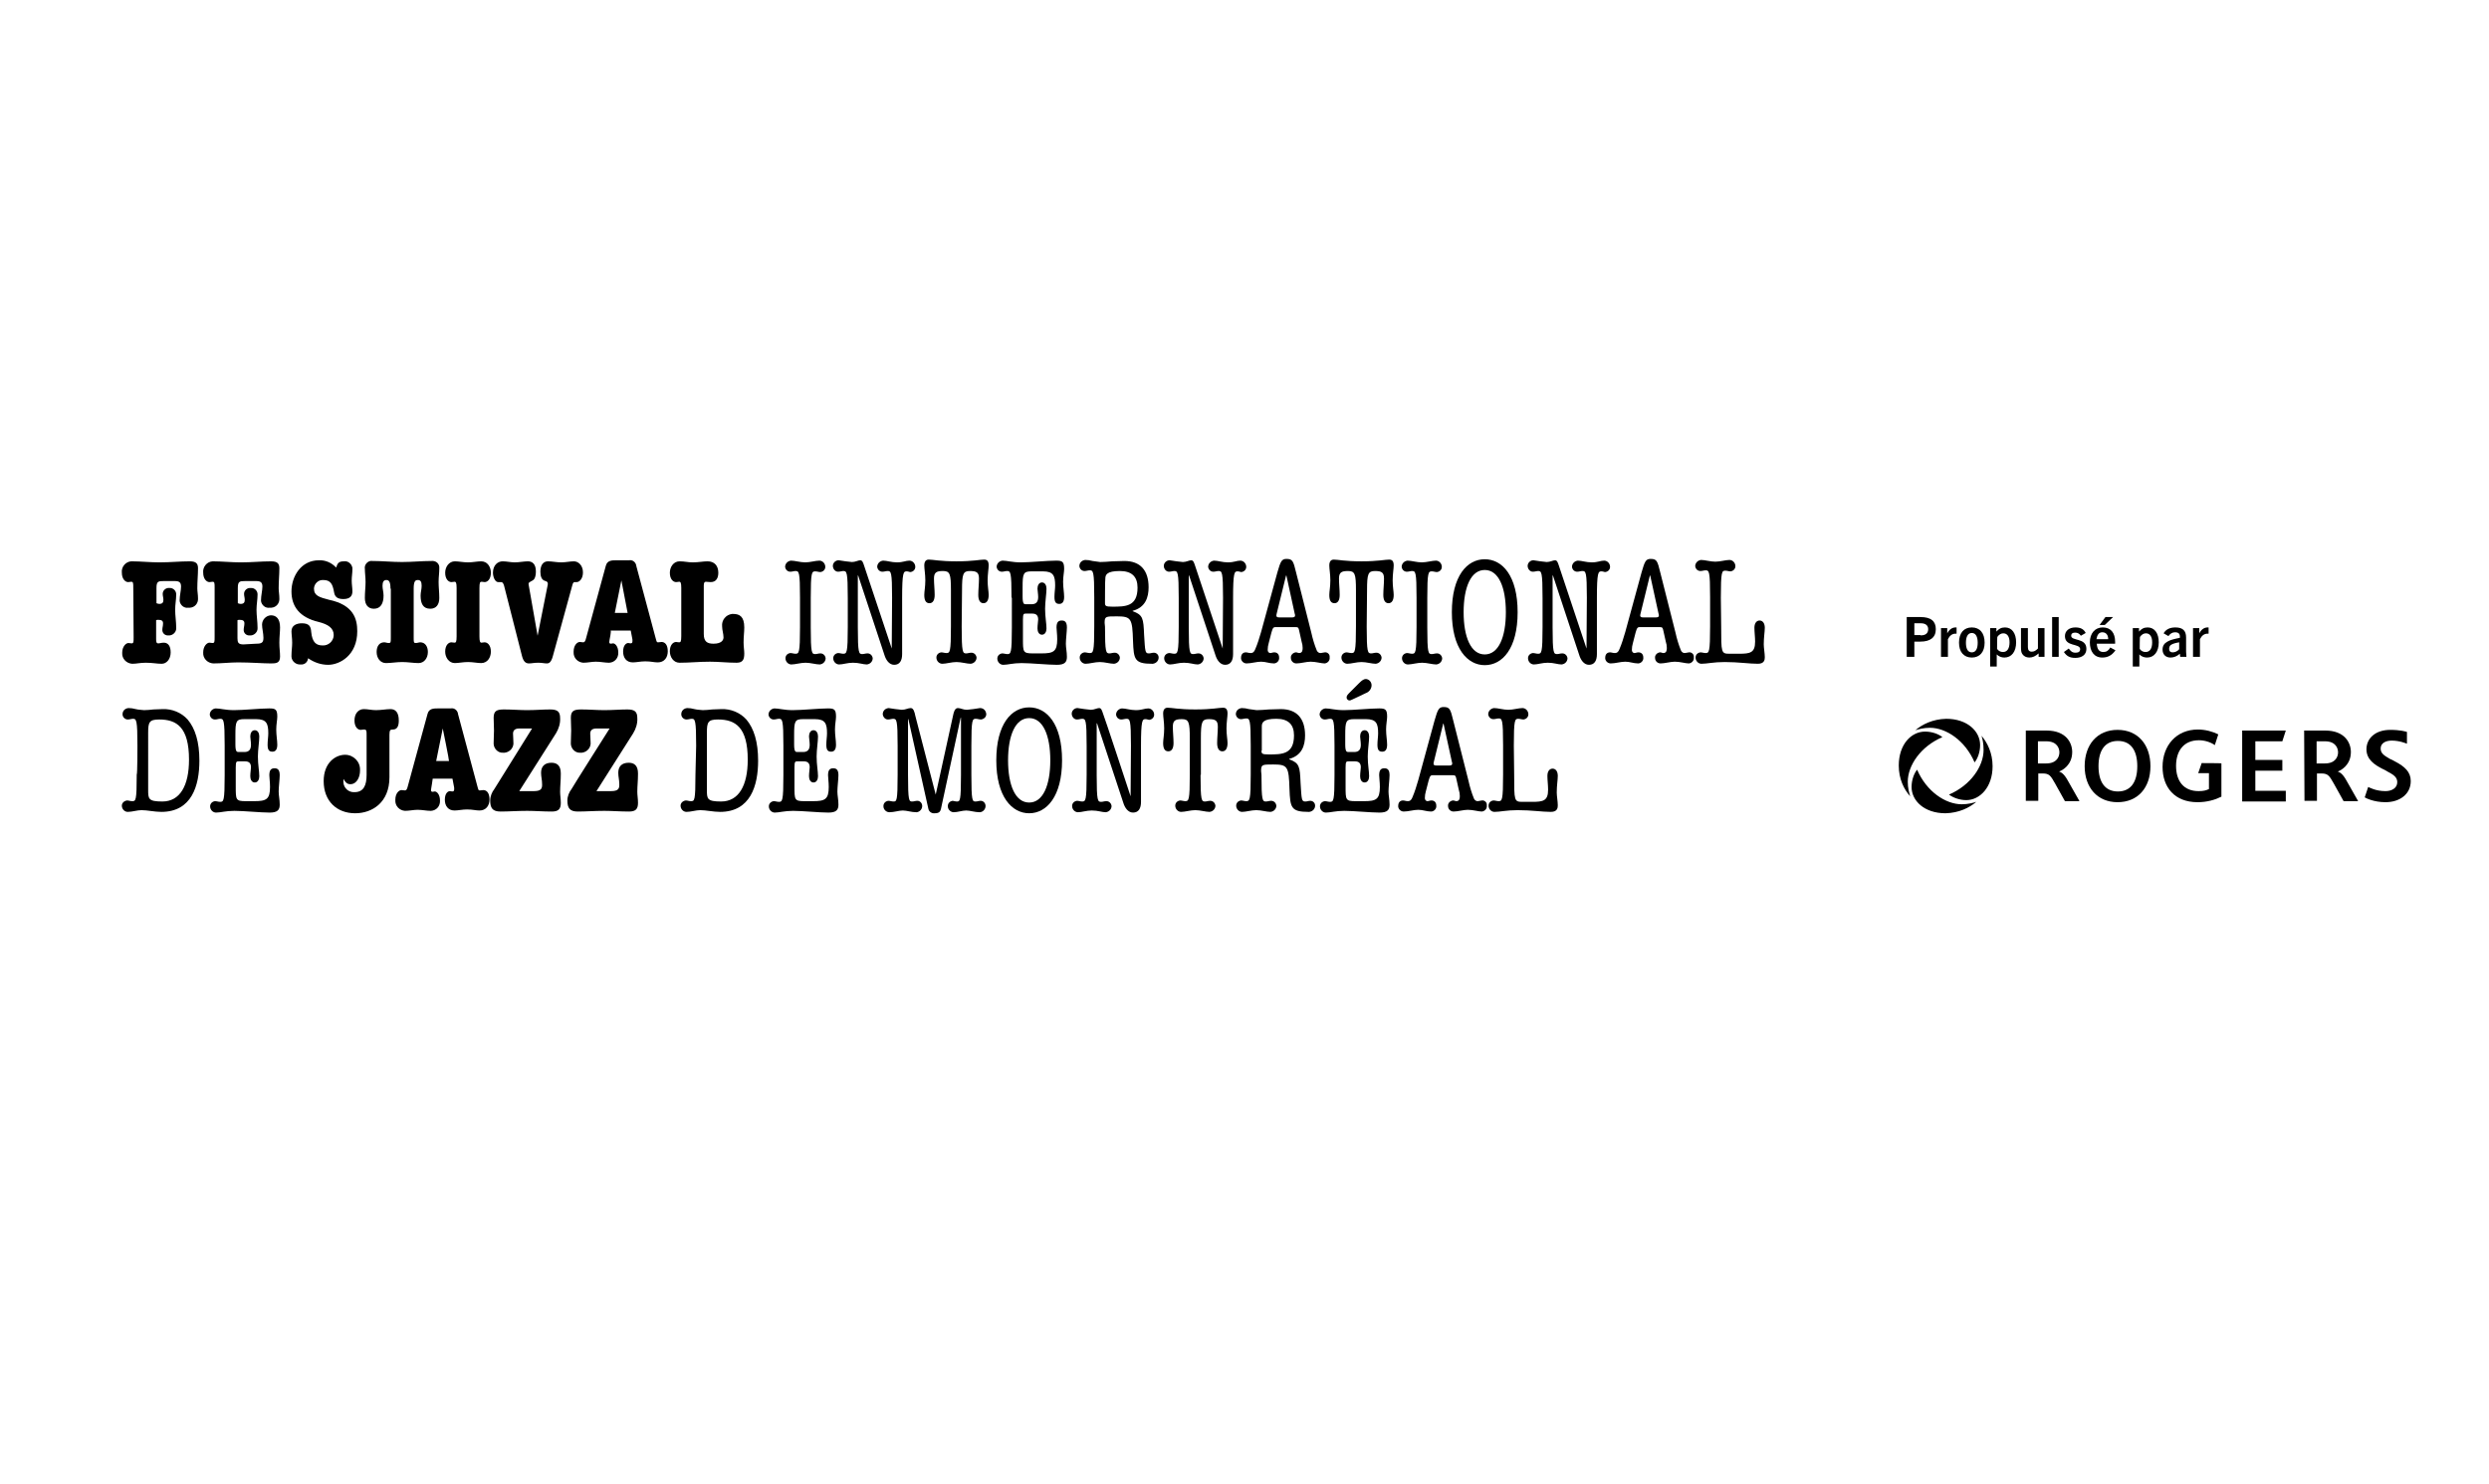 <?xml version="1.0" encoding="utf-8"?>
<!-- Generator: Adobe Illustrator 27.5.0, SVG Export Plug-In . SVG Version: 6.00 Build 0)  -->
<svg version="1.1" id="b" xmlns="http://www.w3.org/2000/svg" xmlns:xlink="http://www.w3.org/1999/xlink" x="0px" y="0px"
	 viewBox="0 0 719 428.9" style="enable-background:new 0 0 719 428.9;" xml:space="preserve">
<g id="c">
	<g>
		<path d="M550.8,189.8v-11.5h4c3,0,4.4,1.2,4.4,3.5c0,2.4-1.6,3.6-4.5,3.6H553v4.4C553,189.8,550.8,189.8,550.8,189.8z
			 M554.8,183.6c1,0,2.2-0.3,2.2-1.8c0-1.1-0.8-1.7-2.1-1.7H553v3.4H554.8z"/>
		<path d="M560.7,189.8v-8.3h1.8v1.5c0.6-1.1,1.4-1.7,2.4-1.7c0.1,0,0.1,0,0.3,0v1.8c-0.1,0-0.2,0-0.3,0c-1,0-1.7,0.6-2.2,1.6v5.1
			L560.7,189.8L560.7,189.8z"/>
		<path d="M565.9,185.7c0-2.8,1.4-4.4,3.7-4.4c2.3,0,3.7,1.6,3.7,4.4c0,2.7-1.4,4.3-3.7,4.3C567.3,190,565.9,188.4,565.9,185.7z
			 M571.3,185.7c0-1.6-0.5-2.8-1.7-2.8c-1.2,0-1.7,1.2-1.7,2.8c0,1.7,0.5,2.8,1.7,2.8C570.8,188.5,571.3,187.4,571.3,185.7z"/>
		<path d="M574.9,192.6v-11.1h1.8v1c0.7-0.8,1.4-1.2,2.5-1.2c2,0,3.2,1.7,3.2,4.3c0,2.7-1.3,4.4-3.4,4.4c-0.8,0-1.6-0.3-2.2-0.9v3.5
			H574.9z M576.9,187.5c0.4,0.6,1,0.9,1.7,0.9c1.3,0,1.9-1.1,1.9-2.8c0-1.7-0.7-2.6-1.8-2.6c-0.6,0-1.2,0.3-1.7,1
			C576.9,183.9,576.9,187.5,576.9,187.5z"/>
		<path d="M588.9,189.8v-1c-0.9,0.8-1.7,1.2-2.7,1.2c-0.9,0-1.6-0.4-2-1c-0.3-0.4-0.4-1-0.4-2v-5.5h2v5.5c0,0.9,0.4,1.3,1.1,1.3
			c0.6,0,1.1-0.2,1.8-0.9v-5.9h1.9v8.3L588.9,189.8L588.9,189.8z"/>
		<path d="M592.8,189.8v-11.5h1.9v11.5H592.8z"/>
		<path d="M601.1,183.7c-0.5-0.7-1-0.9-1.7-0.9c-0.7,0-1.1,0.3-1.1,0.9c0,1.6,4.4,0.5,4.4,3.8c0,1.7-1.3,2.6-3.2,2.6
			c-1.6,0-2.5-0.5-3.3-1.7l1.4-1c0.6,0.8,1,1.2,2,1.2c0.9,0,1.3-0.4,1.3-1c0-1.8-4.4-0.6-4.4-3.8c0-1.5,1.2-2.5,3-2.5
			c1.4,0,2.4,0.4,3,1.6L601.1,183.7z"/>
		<path d="M607.3,190c-2.4,0-3.6-1.8-3.6-4.4c0-2.6,1.5-4.3,3.7-4.3c2.4,0,3.6,1.6,3.6,4.2c0,0.1,0,0.3,0,0.5h-5.3
			c0.1,1.5,0.6,2.4,1.9,2.4c0.9,0,1.5-0.4,2-1.3l1.5,0.8C610,189.5,608.7,190,607.3,190z M605.6,184.7h3.4c0-1.2-0.6-2-1.7-2
			S605.8,183.6,605.6,184.7z M606.5,180.6l1.7-2.3h2.2l-2.4,2.3H606.5z"/>
		<path d="M616.1,192.6v-11.1h1.8v1c0.7-0.8,1.4-1.2,2.5-1.2c2,0,3.2,1.7,3.2,4.3c0,2.7-1.3,4.4-3.4,4.4c-0.8,0-1.6-0.3-2.2-0.9v3.5
			H616.1z M618.1,187.5c0.4,0.6,1,0.9,1.7,0.9c1.3,0,1.9-1.1,1.9-2.8c0-1.7-0.7-2.6-1.8-2.6c-0.6,0-1.2,0.3-1.7,1
			C618.1,183.9,618.1,187.5,618.1,187.5z"/>
		<path d="M629.8,189.8l-0.1-0.9c-0.8,0.7-1.7,1.1-2.7,1.1c-1.4,0-2.3-0.9-2.3-2.3c0-1.1,0.5-1.8,1.4-2.3c0.8-0.5,2.1-0.8,3.6-1.1
			c0.1-1.1-0.3-1.6-1.4-1.6c-0.8,0-1.4,0.4-1.9,1.1L625,183c0.7-1.2,1.9-1.7,3.4-1.7c2.1,0,3.1,0.9,3.1,2.9v4.1l0.1,1.5
			C631.7,189.8,629.8,189.8,629.8,189.8z M629.5,185.6c-1.2,0.2-1.8,0.4-2.3,0.7c-0.4,0.2-0.6,0.7-0.6,1.2c0,0.7,0.4,1,1,1
			c0.7,0,1.4-0.3,1.9-0.9C629.5,187.6,629.5,185.6,629.5,185.6z"/>
		<path d="M633.5,189.8v-8.3h1.8v1.5c0.6-1.1,1.4-1.7,2.4-1.7c0.1,0,0.1,0,0.3,0v1.8c-0.1,0-0.2,0-0.3,0c-1,0-1.7,0.6-2.2,1.6v5.1
			L633.5,189.8L633.5,189.8z"/>
	</g>
	<g>
		<path d="M572.4,212.6c1.7,2,3.2,5,3.2,8.8c0,6.1-3.7,9.8-7.6,9.8c-1.9,0-3.8-0.7-5-1.6c6.3-2.7,10-8.2,10-12.9
			C573,214.9,572.7,213.5,572.4,212.6 M553.3,211c1-0.3,2.4-0.7,4.2-0.7c4.7,0,10.2,3.7,12.9,10c0.9-1.1,1.6-3,1.6-5
			c0-4-3.7-7.6-9.8-7.6C558.3,207.8,555.3,209.3,553.3,211 M551.8,230.1c-0.3-1-0.7-2.4-0.7-4.2c0-4.7,3.7-10.2,10-12.9
			c-1.1-0.9-3-1.6-5-1.6c-4,0-7.6,3.7-7.6,9.8C548.5,225.1,550,228.1,551.8,230.1 M570.9,231.7c-1,0.3-2.4,0.7-4.2,0.7
			c-4.7,0-10.2-3.7-12.9-10c-0.9,1.1-1.6,3-1.6,5c0,4,3.7,7.6,9.8,7.6C565.9,234.9,568.9,233.4,570.9,231.7"/>
		<g>
			<path d="M602.2,221.4c0-6.2,3.6-10.5,9.5-10.5s9.5,4.3,9.5,10.5c0,6.3-3.7,10.4-9.5,10.4C605.9,231.8,602.2,227.6,602.2,221.4
				 M617.4,221.4c0-4.5-1.8-7.3-5.6-7.3c-3.7,0-5.6,2.7-5.6,7.3c0,4.6,1.9,7.3,5.6,7.3C615.5,228.7,617.4,226,617.4,221.4"/>
			<polyline points="647.7,211.1 647.7,231.6 660.3,231.6 660.3,228.5 651.5,228.5 651.5,222.7 659.3,222.7 659.3,219.6 
				651.5,219.6 651.5,214.2 659.3,214.2 660.3,211.1 647.7,211.1 			"/>
			<path d="M636,220.5l-1,2.9h3.1v4.6c-0.8,0.4-1.6,0.6-3,0.6c-4.3,0-6.5-2.9-6.5-7.3c0-4.3,2.2-7.4,6.6-7.4c1.6,0,3.3,0.5,4.6,1.4
				l1-3.1c-1.6-0.8-3.7-1.4-5.9-1.4c-6.2,0-10.2,4.6-10.2,10.8c0,5.9,3.5,10.2,10.1,10.2c2.8,0,5.1-0.7,6.9-1.6v-9.6
				C641.9,220.5,636,220.5,636,220.5z"/>
			<path d="M585.1,211.1h6.1c5.6,0,7.4,3.5,7.4,6.2c0,3.8-2.9,5.3-3.7,5.6v0.1c0.4,0.1,1.3,0.5,2.4,2.5l3.4,6h-4.2l-2.9-5.2
				c-1.2-2.1-1.6-2.8-3.5-2.8h-1.3v7.9h-3.6V211.1 M591.1,220.6c3.1,0,3.8-2,3.8-3.2c0-1.1-0.6-3.2-3.8-3.2h-2.4v6.4H591.1z"/>
			<path d="M665.6,211.1h6.1c5.6,0,7.4,3.5,7.4,6.2c0,3.8-2.9,5.3-3.7,5.6v0.1c0.4,0.1,1.3,0.5,2.4,2.5l3.4,6h-4.2l-2.9-5.2
				c-1.2-2.1-1.6-2.8-3.5-2.8h-1.3v7.9h-3.6L665.6,211.1 M671.6,220.6c3.1,0,3.8-2,3.8-3.2c0-1.1-0.6-3.2-3.8-3.2h-2.4v6.4H671.6z"
				/>
			<path d="M687.7,216.3c0-1.6,1.5-2.3,3.2-2.3c2.3,0,4.1,0.8,4.4,0.9v-3.4c-0.3-0.1-1.9-0.6-4.8-0.6c-4.5,0-6.9,2.6-6.9,5.6
				c0,3,2.4,4.5,4.5,5.6c0.5,0.2,1,0.5,1.5,0.8c1.7,0.9,2.9,1.6,2.9,3.1c0,1.8-1.7,2.6-3.4,2.6c-2.9,0-4.7-1.1-5-1.2l-1,3
				c0.3,0.2,2.6,1.4,6,1.4c4.2,0,7.3-2.4,7.3-6.1c0-2.6-1.7-4.2-4.6-5.7c-0.5-0.3-0.9-0.5-1.4-0.7
				C688.9,218.4,687.7,217.8,687.7,216.3L687.7,216.3z"/>
		</g>
	</g>
	<g>
		<path d="M38.5,169.9c0-1.4,0-1.8-0.6-1.8c-0.3,0-0.5,0.1-0.9,0.1c-0.8,0-1.8-0.9-1.8-2.7c-0.2-1.7,1.1-3.2,2.7-3.3h0
			c0.1,0,0.1,0,0.2,0c2.4,0,5.4,0.3,7.9,0.3c3.3,0,5.9-0.3,8.8-0.3c1.8,0,2.4,0.6,2.4,2c0,1.9-0.2,3.7-0.2,5.8
			c0,0.9,0.2,1.8,0.2,2.9c0.1,1.4-0.9,2.6-2.3,2.7c-0.2,0-0.3,0-0.5,0c-1.2,0.2-2.3-0.7-2.5-1.9c0-0.1,0-0.2,0-0.3
			c0-1.3,0.4-2.8,0.4-3.9c0-1.2-0.5-1.6-1.8-1.6h-3.2c-1.6,0-2.1,0.1-2.1,2v4.4c0.3,0.1,0.5,0.2,0.8,0.2c1,0,1.2-0.5,1.2-1.2
			c0-0.6-0.2-1.1-0.2-1.7c0-1,0.9-1.8,1.9-1.7l0,0c1.1-0.1,2,0.8,2,1.8l0,0c0,0,0,0.1,0,0.1c0,1.5-0.3,2.8-0.3,4.4
			c0,1.7,0.3,3.4,0.3,5.2c0.1,1.1-0.8,2.1-1.9,2.2c-0.1,0-0.2,0-0.3,0c-0.9,0.1-1.7-0.5-1.8-1.4c0-0.1,0-0.2,0-0.3
			c0-0.6,0.2-1,0.2-1.8c0-0.7-0.4-1-1.4-1c-0.2,0-0.4,0-0.6,0.1v5.5c0,0.8,0.1,1.2,0.6,1.2c0.5,0,1-0.2,1.6-0.2c1.2,0,2,0.9,2,2.8
			c0,2-1.2,3.3-2.6,3.3c-1.4,0-2.6-0.3-4.6-0.3c-1.7,0-2.6,0.3-3.9,0.3c-1.7-0.1-3-1.5-2.9-3.1c0,0,0-0.1,0-0.1
			c0-1.8,1.1-2.8,1.8-2.8c0.3,0,0.6,0.1,0.9,0.1c0.6,0,0.6-0.4,0.6-1.8L38.5,169.9L38.5,169.9z"/>
		<path d="M74,186c1.6,0,2.1-0.3,2.1-1.7c0-1.3-0.4-2.7-0.4-3.8c0-1.4,1.1-2.6,2.5-2.7h0c0,0,0.1,0,0.1,0c1.5,0,2.6,1,2.6,3.5
			c0,1.3-0.2,2.7-0.2,4.4c0,1.7,0.2,2.6,0.2,4c0,1.9-1.1,2-2.6,2c-2.3,0-5.9-0.3-9.5-0.3c-2.4,0-4.7,0.3-7.2,0.3
			c-1.7-0.1-3-1.5-2.9-3.1v0c0,0,0-0.1,0-0.1c0-1.8,1.1-2.8,1.8-2.8c0.3,0,0.6,0.1,0.9,0.1c0.6,0,0.6-0.4,0.6-1.8v-14.1
			c0-1.4,0-1.8-0.6-1.8c-0.3,0-0.5,0.1-0.9,0.1c-0.8,0-1.8-0.9-1.8-2.7c-0.2-1.7,1.1-3.2,2.7-3.3c0.1,0,0.1,0,0.2,0
			c2.3,0,5.4,0.3,7.9,0.3c3.3,0,5.9-0.3,8.8-0.3c1.8,0,2.4,0.6,2.4,2c0,1.9-0.2,3.7-0.2,5.8c0,0.9,0.2,1.8,0.2,2.9
			c0.1,1.4-0.9,2.6-2.3,2.7c-0.2,0-0.3,0-0.5,0c-1.2,0.2-2.3-0.7-2.5-1.9c0-0.1,0-0.2,0-0.3c0-1.3,0.4-2.8,0.4-3.9
			c0-1.2-0.5-1.6-1.8-1.6h-3.2c-1.6,0-2.1,0.1-2.1,2v4.4c0.3,0.1,0.5,0.2,0.8,0.2c1,0,1.2-0.5,1.2-1.2c0-0.6-0.2-1.1-0.2-1.7
			c0-1,0.9-1.8,1.9-1.7l0,0l0,0c1.1-0.1,2,0.8,2,1.8v0c0,0,0,0.1,0,0.1c0,1.5-0.3,2.8-0.3,4.4c0,1.7,0.3,3.4,0.3,5.2
			c0.1,1.1-0.8,2.1-1.9,2.2c-0.1,0-0.2,0-0.3,0c-0.9,0.1-1.7-0.5-1.8-1.4c0-0.1,0-0.2,0-0.3c0-0.6,0.2-1,0.2-1.8c0-0.7-0.4-1-1.4-1
			c-0.2,0-0.4,0-0.6,0.1v5.2c0,1.2,0.2,1.8,1.7,1.8L74,186L74,186z"/>
		<path d="M103.2,182.4c0,7-5.1,9.7-8.4,9.7c-2.1,0-4.1-0.7-5.8-1.9c-0.1,1.1-1,1.9-2.1,1.8h0c0,0-0.1,0-0.1,0
			c-1.3,0.1-2.5-0.9-2.6-2.2c0-0.1,0-0.3,0-0.4c0-1.3,0.2-2.4,0.2-3.7c0-1.3-0.2-2.4-0.2-3.3c0-1.7,1.5-2.3,3-2.3
			c2.2,0,2.6,1,2.7,2.5c0.3,3.1,1.5,3.9,3.3,3.9c1.7,0.1,3.2-1.3,3.2-3l0,0l0,0c0-2-1.6-3.1-4.4-3.8c-5.5-1.3-7.8-4.5-7.8-8.8
			c0-4.4,2.8-9,7.9-9c1.9-0.1,3.7,0.7,5,2.1c0.4-1.2,0.7-1.8,2.2-1.8c1.2-0.2,2.3,0.7,2.5,1.9c0,0.1,0,0.3,0,0.4
			c0,1.2-0.2,2-0.2,3.3c0,1.1,0.2,2,0.2,3.1c0,1.3-0.7,2.2-2.6,2.2c-1.8,0-2.5-0.7-2.7-2c-0.4-2.3-1-3.5-3.1-3.5
			c-1.4-0.1-2.6,1-2.7,2.4c0,0,0,0.1,0,0.1c0,2.1,1.7,2.5,4.3,3.2C102.2,174.8,103.2,178.9,103.2,182.4L103.2,182.4z"/>
		<path d="M112.8,170.1c0-2.1-0.5-2.5-1.2-2.5c-0.8,0-1.1,0.6-1.1,1.7c0,0.9,0.3,1.8,0.3,2.8c0,2.2-0.8,3.8-2.8,3.8
			c-1.7,0-2.6-1.2-2.6-3.1c0-1.7,0.2-3.2,0.2-4.6c0-1.5-0.2-2.6-0.2-3.8c-0.2-1.1,0.6-2.1,1.6-2.3c0.2,0,0.4,0,0.6,0
			c2.9,0,5.6,0.3,8.5,0.3c3,0,5.7-0.3,8.6-0.3c1.1-0.1,2.1,0.6,2.2,1.7c0,0.2,0,0.4,0,0.6c0,1.2-0.2,2.3-0.2,3.8
			c0,1.5,0.2,2.9,0.2,4.6c0,1.9-0.9,3.1-2.6,3.1c-2.1,0-2.8-1.5-2.8-3.8c0-1,0.3-1.8,0.3-2.8c0-1.2-0.3-1.7-1.1-1.7
			c-0.7,0-1.2,0.3-1.2,2.5v14c0,1.5,0,1.7,0.6,1.7c0.5,0,0.9-0.2,1.3-0.2c1.4,0,2.2,1.2,2.2,2.8c0,1.8-1.1,3.2-2.7,3.2
			c-1.5,0-3-0.3-4.7-0.3c-1.7,0-3.2,0.3-4.7,0.3c-1.6,0-2.7-1.4-2.7-3.2c0-1.7,0.8-2.8,2.2-2.8c0.4,0,0.8,0.2,1.3,0.2
			c0.6,0,0.6-0.2,0.6-1.7V170.1L112.8,170.1z"/>
		<path d="M138.5,183.9c0,1.5,0.2,1.8,0.6,1.8c0.3,0,0.5-0.1,0.9-0.1c0.8,0,1.8,0.8,1.8,2.7c0,1.7-1,3.3-2.8,3.3
			c-1.1,0-2.4-0.3-3.8-0.3c-1.5,0-2.7,0.3-3.8,0.3c-1.7,0-2.8-1.6-2.8-3.3c0-1.9,1-2.7,1.8-2.7c0.3,0,0.5,0.1,0.9,0.1
			c0.4,0,0.6-0.2,0.6-1.8v-14c0-1.5-0.2-1.8-0.6-1.8c-0.3,0-0.5,0.1-0.9,0.1c-0.8,0-1.8-0.8-1.8-2.7c0-1.7,1.1-3.3,2.8-3.3
			c1.1,0,2.4,0.3,3.8,0.3c1.4,0,2.6-0.3,3.8-0.3c1.8,0,2.8,1.6,2.8,3.3c0,1.9-1,2.7-1.8,2.7c-0.3,0-0.5-0.1-0.9-0.1
			c-0.4,0-0.6,0.2-0.6,1.8V183.9z"/>
		<path d="M155.3,183.7L155.3,183.7l2.9-14.6c0.2-0.9-0.2-1.1-0.9-1.3c-0.8-0.3-1.2-1.2-1.2-2.6c0-2,0.9-3,2.2-3
			c1.2,0,2.5,0.3,3.8,0.3c1.4,0,2.5-0.3,3.7-0.3c1.2,0,2.6,1.1,2.6,3.2c0,1.8-1,2.8-1.8,2.8H166c-0.3,0-0.5,0.2-0.7,1l-5.6,20.4
			c-0.5,1.9-1.2,2.1-1.7,2.1c-0.8,0-1.4-0.2-2.5-0.2c-1.3,0-1.9,0.2-2.7,0.2c-1,0-1.6-0.6-2-2.1l-5.2-20.4c-0.2-0.7-0.5-1-0.8-1
			h-0.9c-0.9,0-1.5-1.5-1.5-2.7c0-2.2,1.4-3.3,2.8-3.3c1.2,0,2.3,0.3,3.5,0.3c1.3,0,2.6-0.3,3.8-0.3c1.2,0,2.3,0.7,2.3,2.9
			c0,1.7-0.5,2.4-0.9,2.6c-1.1,0.6-1.3,0.7-1.2,1.2L155.3,183.7L155.3,183.7z"/>
		<path d="M176.1,184.8c0,0.2-0.1,0.5-0.1,0.7c0,0.3,0.1,0.5,0.5,0.5c0.2,0,0.3-0.1,0.6-0.1c0.6,0,1.5,0.9,1.5,2.6
			c0.1,1.6-1,2.9-2.6,3l-0.1,0c-1.2,0-2.4-0.3-3.8-0.3c-1.1,0-2.4,0.3-3.6,0.3c-1.6-0.1-2.9-1.4-2.8-3.1c0,0,0-0.1,0-0.1
			c0-1.8,1-2.8,1.8-2.8c0.3,0,0.6,0.1,1,0.1c0.4,0,0.6-0.4,0.8-1.2l5.7-20.9c0.4-1.6,1.8-1.6,3-1.6h3.7c1-0.2,1.9,0.5,2.1,1.5
			c0,0,0,0.1,0,0.1l5.6,20.9c0.3,1.1,0.3,1.2,0.7,1.2c0.4,0,0.7-0.1,1-0.1c0.9,0,1.8,0.7,1.8,2.7c0,1.8-1,3.2-2.9,3.2
			c-1.1,0-1.9-0.3-3.6-0.3c-1.4,0-2.5,0.3-3.6,0.3c-1.9,0-2.8-1.4-2.8-3.1c0-1.9,0.9-2.5,1.5-2.5c0.2,0,0.4,0.1,0.6,0.1
			c0.5,0,0.6-0.2,0.6-0.7c0-0.3,0-0.6-0.1-0.9l-0.4-2.1h-5.8C176.6,182.5,176.1,184.8,176.1,184.8z M179.5,167.7L179.5,167.7
			l-1.9,9.4h3.7L179.5,167.7z"/>
		<path d="M196.8,169.9c0-1.5-0.2-1.8-0.6-1.8c-0.3,0-0.5,0.1-0.9,0.1c-0.8,0-1.8-0.8-1.8-2.7c0-1.7,1.1-3.3,2.8-3.3
			c1.5,0,2.4,0.3,3.8,0.3c1.8,0,2.9-0.3,4.3-0.3c2,0,3.1,1.3,3.1,3.3c0,1.5-0.6,2.7-2.2,2.7c-0.6,0-1-0.1-1.4-0.1
			c-0.4,0-0.6,0.3-0.6,1.1v14c0,2.2,1,2.8,2.8,2.8c2.4,0,2.9-1.1,2.9-1.8c0-1.1-0.4-2.1-0.4-3.2c-0.2-1.8,1.1-3.4,2.9-3.6h0
			c0.1,0,0.2,0,0.3,0c1.8,0,3.2,0.7,3.2,3.9c0,1.4-0.2,2.6-0.2,4.3c0,1.3,0.2,2.3,0.2,3.2c0,1.6-0.3,2.7-2.2,2.7
			c-2.7,0-5.1-0.3-7.7-0.3c-3.3,0-5.8,0.3-8.8,0.3c-1.7,0-2.8-1.6-2.8-3.3c0-1.9,1-2.7,1.8-2.7c0.3,0,0.5,0.1,0.9,0.1
			c0.4,0,0.6-0.2,0.6-1.8L196.8,169.9z"/>
		<path d="M231.1,172.7c0-7.5-0.3-7.7-1.3-7.7c-0.5,0-0.9,0.2-1.5,0.2c-0.8,0-1.4-0.6-1.5-1.4c0,0,0,0,0,0c0-0.9,0.7-1.7,1.7-1.8
			c1.1,0,2.7,0.5,4.1,0.5s3-0.5,4.1-0.5c0.9,0,1.7,0.8,1.7,1.8c0,0.8-0.6,1.4-1.4,1.5l0,0c0,0,0,0,0,0c-0.5,0-1-0.2-1.5-0.2
			c-1,0-1.3,0.2-1.3,7.7v8.5c0,7.5,0.3,7.7,1.3,7.7c0.5,0,0.9-0.2,1.5-0.2c0.8,0,1.4,0.6,1.5,1.4l0,0c0,0,0,0,0,0
			c0,0.9-0.7,1.7-1.7,1.8c-1.1,0-2.7-0.5-4.1-0.5s-3,0.5-4.1,0.5c-0.9,0-1.7-0.8-1.7-1.8c0-0.8,0.6-1.4,1.4-1.5c0,0,0,0,0,0
			c0.5,0,1,0.2,1.5,0.2c1,0,1.3-0.2,1.3-7.7V172.7z"/>
		<path d="M257.6,187.4L257.6,187.4l0.1-14.7c0-7.5-0.3-7.7-1.3-7.7c-0.5,0-0.9,0.2-1.5,0.2c-0.8,0-1.4-0.6-1.5-1.4c0,0,0,0,0,0
			c0-0.9,0.7-1.7,1.7-1.8c1.1,0,2.4,0.5,4,0.5c1.8,0,2.5-0.5,3.6-0.5c0.9,0,1.7,0.8,1.7,1.8c0,0.8-0.6,1.4-1.4,1.5c0,0,0,0,0,0
			c-0.3,0-0.6-0.2-1.1-0.2c-0.9,0-1.3,0.2-1.3,7.7v16.2c0,1.9-0.7,3.1-2.3,3.1c-1.5,0-2.4-1.5-2.8-2.8l-7.6-23h-0.1v15
			c0,7.5,0.3,7.7,1.3,7.7c0.5,0,0.9-0.2,1.5-0.2c0.8,0,1.4,0.6,1.5,1.4v0c0,0,0,0,0,0c0,0.9-0.7,1.7-1.7,1.8c-1.1,0-2.2-0.5-4-0.5
			c-1.6,0-2.9,0.5-4,0.5c-0.9,0-1.7-0.8-1.7-1.8c0-0.8,0.6-1.4,1.4-1.5c0,0,0,0,0,0c0.5,0,1,0.2,1.5,0.2c1,0,1.3-0.2,1.3-7.7v-8.4
			c0-7.6-0.3-7.8-1.3-7.8c-0.4,0-0.9,0.2-1.5,0.2c-0.8,0-1.4-0.7-1.5-1.5c-0.1-0.9,0.6-1.7,1.5-1.8c0.1,0,0.2,0,0.2,0
			c1.3,0.2,2.5,0.4,3.8,0.5c1,0,1.8-0.5,2.4-0.5c0.6,0,0.8,0.6,1.1,1.5L257.6,187.4z"/>
		<path d="M277.8,181.1c0,7.5,0.3,7.7,1.3,7.7c0.5,0,0.9-0.2,1.5-0.2c0.8,0,1.4,0.6,1.5,1.4l0,0c0,0,0,0,0,0c0,0.9-0.7,1.7-1.7,1.8
			c-1.1,0-2.7-0.5-4.1-0.5s-3,0.5-4.1,0.5c-0.9,0-1.7-0.8-1.7-1.8c0-0.8,0.6-1.4,1.4-1.5l0,0c0,0,0,0,0,0c0.5,0,1,0.2,1.5,0.2
			c1,0,1.3-0.2,1.3-7.7v-10.4c0-4.8-0.3-5.6-2.3-5.6c-1.9,0-2.6,0.4-2.6,2.2c0,1.5,0.2,3.2,0.2,4.7c0,1.5-0.5,2.4-1.5,2.4
			c-1.1,0-1.5-0.9-1.5-2.4c0-1,0.3-2.3,0.3-4.2c0-1.8-0.3-3.3-0.3-4.3c0-1.2,0.5-1.7,1.3-1.7c1.2,0,3.2,0.5,8,0.5s6.8-0.5,8-0.5
			c0.9,0,1.3,0.5,1.3,1.7c0,0.9-0.3,2.5-0.3,4.3c0,1.9,0.3,3.2,0.3,4.2c0,1.5-0.5,2.4-1.5,2.4c-1,0-1.5-0.9-1.5-2.4
			c0-1.5,0.2-3.2,0.2-4.7c0-1.8-0.7-2.2-2.6-2.2c-2,0-2.3,0.8-2.3,5.6L277.8,181.1z"/>
		<path d="M292.2,172.7c0-7.5-0.3-7.7-1.3-7.7c-0.5,0-0.9,0.2-1.5,0.2c-0.8,0-1.4-0.6-1.5-1.4c0,0,0,0,0,0c0-0.9,0.7-1.7,1.7-1.8
			c1.3,0,2.8,0.5,5.3,0.5c2.7,0,7.6-0.5,10.2-0.5c1.8,0,2.3,0.3,2.3,2.4c0,0.9-0.3,2.2-0.3,3.7c0,1.7,0.3,3.1,0.3,4.4
			c0,1.5-0.6,2-1.4,2c-0.9,0-1.4-0.4-1.4-2c0-1.2,0.2-2.3,0.2-3.3c0-2.8-0.5-4.1-3.5-4.1H298c-2.4,0-2.6,0.6-2.6,4.6v2.7
			c0,2.1,0.4,2.2,0.9,2.2h1.7c1.4,0,1.9-0.8,1.9-2.1c0-0.9-0.2-1.9-0.2-2.4c0-0.9,0.4-1.8,1.3-1.8c0.9,0,1.3,0.9,1.3,1.8
			c0,1.5-0.4,3.8-0.4,5.8c0,2.4,0.4,4.2,0.4,5.7c0,0.9-0.4,1.8-1.3,1.8c-0.9,0-1.3-0.9-1.3-1.8c0-1.1,0.2-2,0.2-2.6
			c0-1.3-0.7-1.7-1.7-1.7h-1.8c-0.7,0-0.9,0-0.9,1.8v5.5c0,3.8,0,4.2,2.9,4.2h2.4c3.5,0,4.6-0.5,4.6-4.1c0-1.5-0.2-2.6-0.2-3.4
			c0-1.6,0.6-2,1.5-2c0.8,0,1.5,0.3,1.5,2c0,1.1-0.3,3.4-0.3,4.7c0,1.2,0.3,2.3,0.3,3.8c0,1.5-0.6,2.3-2.9,2.3
			c-2.6,0-7.5-0.5-10.2-0.5c-2.5,0-4,0.5-5.3,0.5c-0.9,0-1.7-0.8-1.7-1.8c0-0.8,0.6-1.4,1.4-1.5c0,0,0,0,0,0c0.5,0,1,0.2,1.5,0.2
			c1,0,1.3-0.2,1.3-7.7V172.7z"/>
		<path d="M319.2,181.1c0,7.5,0.3,7.7,1.3,7.7c0.5,0,0.9-0.2,1.5-0.2c0.8,0,1.4,0.6,1.5,1.4c0,0,0,0,0,0c0,0.9-0.7,1.7-1.7,1.8
			c-1.1,0-2.7-0.5-4.1-0.5s-3,0.5-4.1,0.5c-0.9,0-1.7-0.8-1.7-1.8c0-0.8,0.6-1.4,1.4-1.5c0,0,0,0,0,0c0.5,0,1,0.2,1.5,0.2
			c1,0,1.3-0.2,1.3-7.7v-8.4c0-7.5-0.3-7.8-1.3-7.8c-0.5,0-1,0.2-1.5,0.2c-0.8,0-1.4-0.6-1.5-1.4c0,0,0,0,0,0c0-1,0.7-1.7,1.7-1.8
			l0,0l0,0c0.7,0,1.4,0.1,2.1,0.3c0.7,0.1,1.4,0.2,2.2,0.3c1,0,2.3-0.1,3.5-0.2c1.2,0,2.4-0.1,3.5-0.1c4.6,0,7,2.7,7,7.6
			c0,2.9-0.9,5.8-4.6,6.8v0.1c3,1.1,3.1,2.1,3.3,6.8c0.3,5,0.3,5.4,1.4,5.4c0.5,0,0.9-0.2,1.4-0.2c0.8,0,1.4,0.6,1.4,1.4l0,0
			c0,1-0.8,1.7-1.7,1.8c-0.1,0-0.1,0-0.2,0c-5.1,0-5.3-1.3-5.5-6.6c-0.2-6.5-0.5-7.1-4.7-7.1c-3.2,0-3.5,0-3.5,1.9L319.2,181.1z
			 M319.2,174.2c0,0.9,0.2,1.1,2.1,1.1c3.8,0,7.3,0,7.3-5.5c0-3.2-1.7-4.8-5.1-4.8c-3.8,0-4.2,1.1-4.2,2.2
			C319.2,167.2,319.2,174.2,319.2,174.2z"/>
		<path d="M353.2,187.4L353.2,187.4l0.1-14.7c0-7.5-0.3-7.7-1.3-7.7c-0.5,0-0.9,0.2-1.5,0.2c-0.8,0-1.4-0.6-1.5-1.4c0,0,0,0,0,0
			c0-0.9,0.7-1.7,1.7-1.8c1.1,0,2.4,0.5,4,0.5c1.8,0,2.5-0.5,3.6-0.5c0.9,0,1.7,0.8,1.7,1.8c0,0.8-0.6,1.4-1.4,1.5c0,0,0,0,0,0
			c-0.3,0-0.6-0.2-1.1-0.2c-0.9,0-1.3,0.2-1.3,7.7v16.2c0,1.9-0.7,3.1-2.3,3.1c-1.5,0-2.4-1.5-2.8-2.8l-7.6-23h-0.1v15
			c0,7.5,0.3,7.7,1.3,7.7c0.5,0,0.9-0.2,1.5-0.2c0.8,0,1.4,0.6,1.5,1.4l0,0c0,0,0,0,0,0c0,0.9-0.7,1.7-1.7,1.8c-1.1,0-2.2-0.5-4-0.5
			c-1.6,0-2.9,0.5-4,0.5c-0.9,0-1.7-0.8-1.7-1.8c0-0.8,0.6-1.4,1.4-1.5h0c0,0,0,0,0,0c0.5,0,1,0.2,1.5,0.2c1,0,1.3-0.2,1.3-7.7v-8.4
			c0-7.6-0.3-7.8-1.3-7.8c-0.4,0-0.9,0.2-1.5,0.2c-0.8,0-1.4-0.7-1.5-1.5c-0.1-0.9,0.6-1.7,1.5-1.8c0.1,0,0.2,0,0.2,0
			c1.3,0.2,2.5,0.4,3.8,0.5c1,0,1.8-0.5,2.4-0.5c0.6,0,0.8,0.6,1.1,1.5L353.2,187.4z"/>
		<path d="M368.6,181.2c-0.6,0-0.9,0-1.3,1.5l-0.8,3.1c-0.2,0.7-0.3,1.3-0.3,2c0,0.4,0.2,0.9,0.8,0.9c0.3,0,0.6-0.2,1.1-0.2
			c0.8,0,1.4,0.5,1.4,1.5c0.1,0.8-0.5,1.6-1.4,1.7c0,0,0,0-0.1,0c-1.3,0-2.4-0.5-3.7-0.5s-2.9,0.5-4.2,0.5c-0.8,0-1.5-0.6-1.6-1.4
			c0-0.1,0-0.1,0-0.2c0-1.1,0.6-1.6,1.4-1.6c0.4,0,0.8,0.2,1.4,0.2c0.8,0,1.1-0.6,1.3-1.1c0.7-1.6,1.2-3.3,1.7-5l4.7-17.2
			c0.9-3.1,1.2-3.9,2.6-3.9c1.8,0,2,0.6,2.8,3.9l4.4,17.4c0.4,1.8,0.9,3.5,1.6,5.2c0.2,0.4,0.6,0.7,1,0.7c0.4,0,1-0.2,1.3-0.2
			c0.7-0.1,1.4,0.5,1.4,1.2c0,0.1,0,0.2,0,0.3c0.1,0.9-0.6,1.6-1.4,1.7l0,0c0,0,0,0-0.1,0c-0.9,0-2.5-0.5-4-0.5
			c-1.2,0-2.9,0.5-4.1,0.5c-0.9,0-1.6-0.7-1.6-1.6c-0.1-0.8,0.6-1.5,1.4-1.6c0,0,0,0,0.1,0c0.3,0,0.6,0.2,0.9,0.2c1,0,1-1,1-1.5
			c0-0.6-0.1-1.2-0.3-1.8l-0.6-2.7c-0.3-1.4-0.3-1.5-1.3-1.5C373.9,181.2,368.6,181.2,368.6,181.2z M373.3,178.4
			c0.4,0,0.8-0.1,0.8-0.5c0-0.2,0-0.4-0.1-0.6l-2.4-11h-0.1l-2.7,11c0,0.2-0.1,0.3-0.1,0.5c0,0.5,0.3,0.6,0.8,0.6H373.3z"/>
		<path d="M394.8,181.1c0,7.5,0.3,7.7,1.3,7.7c0.5,0,0.9-0.2,1.5-0.2c0.8,0,1.4,0.6,1.5,1.4l0,0c0,0,0,0,0,0c0,0.9-0.7,1.7-1.7,1.8
			c-1.1,0-2.7-0.5-4.1-0.5s-3,0.5-4.1,0.5c-0.9,0-1.7-0.8-1.7-1.8c0-0.8,0.6-1.4,1.4-1.5c0,0,0,0,0,0c0.5,0,1,0.2,1.5,0.2
			c1,0,1.3-0.2,1.3-7.7v-10.4c0-4.8-0.3-5.6-2.3-5.6c-1.9,0-2.6,0.4-2.6,2.2c0,1.5,0.2,3.2,0.2,4.7c0,1.5-0.5,2.4-1.5,2.4
			c-1.1,0-1.5-0.9-1.5-2.4c0-1,0.3-2.3,0.3-4.2c0-1.8-0.3-3.3-0.3-4.3c0-1.2,0.5-1.7,1.3-1.7c1.2,0,3.2,0.5,8,0.5s6.8-0.5,8-0.5
			c0.9,0,1.3,0.5,1.3,1.7c0,0.9-0.3,2.5-0.3,4.3c0,1.9,0.3,3.2,0.3,4.2c0,1.5-0.5,2.4-1.5,2.4c-1,0-1.5-0.9-1.5-2.4
			c0-1.5,0.2-3.2,0.2-4.7c0-1.8-0.7-2.2-2.6-2.2c-2,0-2.3,0.8-2.3,5.6L394.8,181.1z"/>
		<path d="M409.2,172.7c0-7.5-0.3-7.7-1.3-7.7c-0.5,0-0.9,0.2-1.5,0.2c-0.8,0-1.4-0.6-1.5-1.4v0c0,0,0,0,0,0c0-0.9,0.7-1.7,1.7-1.8
			c1.1,0,2.7,0.5,4.1,0.5s3-0.5,4.1-0.5c0.9,0,1.7,0.8,1.7,1.8c0,0.8-0.6,1.4-1.4,1.5h0c0,0,0,0,0,0c-0.5,0-1-0.2-1.5-0.2
			c-1,0-1.3,0.2-1.3,7.7v8.5c0,7.5,0.3,7.7,1.3,7.7c0.5,0,0.9-0.2,1.5-0.2c0.8,0,1.4,0.6,1.5,1.4c0,0,0,0,0,0c0,0.9-0.7,1.7-1.7,1.8
			c-1.1,0-2.7-0.5-4.1-0.5s-3,0.5-4.1,0.5c-0.9,0-1.7-0.8-1.7-1.8c0-0.8,0.6-1.4,1.4-1.5h0c0,0,0,0,0,0c0.5,0,1,0.2,1.5,0.2
			c1,0,1.3-0.2,1.3-7.7L409.2,172.7z"/>
		<path d="M428.9,192.2c-5,0-9.5-4.8-9.5-15.3c0-10.5,4.4-15.3,9.5-15.3s9.5,4.8,9.5,15.3C438.4,187.4,434,192.2,428.9,192.2z
			 M428.9,164.7c-4,0-6.1,5-6.1,12.2c0,7.2,2.1,12.2,6.1,12.2s6.1-5,6.1-12.2S432.9,164.7,428.9,164.7z"/>
		<path d="M458.3,187.4L458.3,187.4l0.1-14.7c0-7.5-0.3-7.7-1.3-7.7c-0.5,0-0.9,0.2-1.5,0.2c-0.8,0-1.4-0.6-1.5-1.4c0,0,0,0,0,0
			c0-0.9,0.7-1.7,1.7-1.8c1.1,0,2.4,0.5,4,0.5c1.8,0,2.5-0.5,3.6-0.5c0.9,0,1.7,0.8,1.7,1.8c0,0.8-0.6,1.4-1.4,1.5h0c0,0,0,0,0,0
			c-0.3,0-0.6-0.2-1.1-0.2c-0.9,0-1.3,0.2-1.3,7.7v16.2c0,1.9-0.7,3.1-2.3,3.1c-1.5,0-2.4-1.5-2.8-2.8l-7.6-23h-0.1v15
			c0,7.5,0.3,7.7,1.3,7.7c0.5,0,0.9-0.2,1.5-0.2c0.8,0,1.4,0.6,1.5,1.4l0,0c0,0,0,0,0,0c0,0.9-0.7,1.7-1.7,1.8c-1.1,0-2.2-0.5-4-0.5
			c-1.6,0-2.9,0.5-4,0.5c-0.9,0-1.7-0.8-1.7-1.8c0-0.8,0.6-1.4,1.4-1.5c0,0,0,0,0,0c0.5,0,1,0.2,1.5,0.2c1,0,1.3-0.2,1.3-7.7v-8.4
			c0-7.6-0.3-7.8-1.3-7.8c-0.4,0-0.9,0.2-1.5,0.2c-0.8,0-1.4-0.7-1.5-1.5c-0.1-0.9,0.6-1.7,1.5-1.8c0.1,0,0.2,0,0.2,0
			c1.3,0.2,2.5,0.4,3.8,0.5c1,0,1.8-0.5,2.4-0.5c0.6,0,0.8,0.6,1.1,1.5L458.3,187.4z"/>
		<path d="M473.8,181.2c-0.6,0-0.9,0-1.3,1.5l-0.8,3.1c-0.2,0.7-0.3,1.3-0.3,2c0,0.4,0.2,0.9,0.8,0.9c0.3,0,0.6-0.2,1.1-0.2
			c0.8,0,1.4,0.5,1.4,1.5c0.1,0.8-0.5,1.6-1.4,1.7c0,0,0,0-0.1,0c-1.3,0-2.4-0.5-3.7-0.5s-2.9,0.5-4.2,0.5c-0.8,0-1.5-0.6-1.6-1.4
			c0-0.1,0-0.1,0-0.2c0-1.1,0.6-1.6,1.4-1.6c0.4,0,0.8,0.2,1.4,0.2c0.8,0,1.1-0.6,1.3-1.1c0.7-1.6,1.2-3.3,1.7-5l4.7-17.2
			c0.9-3.1,1.2-3.9,2.6-3.9c1.8,0,2,0.6,2.8,3.9l4.4,17.4c0.4,1.8,0.9,3.5,1.6,5.2c0.2,0.4,0.6,0.7,1,0.7c0.4,0,1-0.2,1.3-0.2
			c0.7-0.1,1.4,0.5,1.4,1.2c0,0.1,0,0.2,0,0.3c0.1,0.9-0.6,1.6-1.4,1.7c0,0,0,0-0.1,0c-0.9,0-2.5-0.5-4-0.5c-1.2,0-2.9,0.5-4.1,0.5
			c-0.9,0-1.6-0.7-1.6-1.6c-0.1-0.8,0.6-1.5,1.4-1.6l0,0c0,0,0,0,0.1,0c0.3,0,0.6,0.2,0.9,0.2c1,0,1-1,1-1.5c0-0.6-0.1-1.2-0.3-1.8
			l-0.6-2.7c-0.3-1.4-0.3-1.5-1.3-1.5C479.1,181.2,473.8,181.2,473.8,181.2z M478.4,178.4c0.4,0,0.8-0.1,0.8-0.5
			c0-0.2,0-0.4-0.1-0.6l-2.4-11h-0.1l-2.7,11c0,0.2-0.1,0.3-0.1,0.5c0,0.5,0.3,0.6,0.8,0.6H478.4z"/>
		<path d="M497.2,181.1c0,7.5,0,7.8,2.4,7.8h2.8c3.2,0,4.6-0.3,4.6-3.5c0-1.3-0.2-2.8-0.2-4c0-1.3,0.6-2.1,1.5-2.1s1.5,0.8,1.5,2.1
			c0,1.2-0.3,2.7-0.3,4.8c0,1,0.3,2.6,0.3,3.7c0,0.7-0.1,1.9-2,1.9c-2.5,0-5.6-0.5-9.6-0.5c-3.2,0-5.1,0.5-6.7,0.5
			c-0.9,0-1.7-0.8-1.7-1.8c0-0.8,0.6-1.4,1.4-1.5l0,0c0,0,0,0,0,0c0.5,0,1,0.2,1.5,0.2c1,0,1.3-0.2,1.3-7.7v-8.5
			c0-7.5-0.3-7.7-1.3-7.7c-0.5,0-0.9,0.2-1.5,0.2c-0.8,0-1.4-0.6-1.5-1.4l0,0v0c0-0.9,0.7-1.7,1.7-1.8c1.1,0,2.7,0.5,4.1,0.5
			s3-0.5,4.1-0.5c0.9,0,1.7,0.8,1.7,1.8c0,0.8-0.6,1.4-1.4,1.5l0,0c0,0,0,0,0,0c-0.5,0-1-0.2-1.5-0.2c-1,0-1.3,0.2-1.3,7.8
			L497.2,181.1z"/>
		<path d="M39.7,215.5c0-7.5-0.3-7.8-1.3-7.8c-0.4,0-0.9,0.2-1.5,0.2c-0.8,0-1.5-0.7-1.5-1.5c0-1,0.7-1.7,1.7-1.8l0,0
			c0.7,0,1.4,0.1,2.1,0.3c0.8,0.2,1.6,0.2,2.4,0.3c0.9,0,1.8-0.1,2.7-0.2c0.9,0,1.8-0.1,2.7-0.1c2.7-0.1,5.4,1,7.2,3
			c2.2,2.6,3.4,6.5,3.4,11.9c0,7.2-2.2,14.8-11,14.8c-1.9,0-4.1-0.5-5.7-0.5c-1.3,0-2.7,0.5-4,0.5c-0.9,0-1.7-0.8-1.7-1.8
			c0-0.8,0.7-1.4,1.5-1.5c0.5,0,0.9,0.2,1.5,0.2c1,0,1.3,0,1.3-7.7C39.7,223.9,39.7,215.5,39.7,215.5z M42.8,228.2
			c0,2.6,0,3.4,4.1,3.4c5.1,0,7.7-4.6,7.7-12.1c0-9.4-3.6-11.6-8.6-11.6c-2.9,0-3.2,0.8-3.2,3.8C42.8,211.7,42.8,228.2,42.8,228.2z"
			/>
		<path d="M64.9,215.4c0-7.5-0.3-7.7-1.3-7.7c-0.5,0-0.9,0.2-1.5,0.2c-0.8,0-1.4-0.6-1.5-1.4c0,0,0,0,0,0c0-0.9,0.7-1.7,1.7-1.8
			c1.3,0,2.8,0.5,5.3,0.5c2.7,0,7.6-0.5,10.2-0.5c1.8,0,2.3,0.3,2.3,2.4c0,0.9-0.3,2.2-0.3,3.7c0,1.7,0.3,3.1,0.3,4.4
			c0,1.5-0.6,2-1.4,2c-0.9,0-1.4-0.4-1.4-2c0-1.2,0.2-2.3,0.2-3.3c0-2.8-0.5-4.1-3.5-4.1h-3.4c-2.4,0-2.6,0.6-2.6,4.6v2.7
			c0,2.1,0.4,2.2,0.9,2.2h1.7c1.4,0,1.9-0.8,1.9-2.1c0-0.9-0.2-1.9-0.2-2.4c0-0.9,0.4-1.8,1.3-1.8c0.9,0,1.3,0.9,1.3,1.8
			c0,1.5-0.4,3.8-0.4,5.8c0,2.4,0.4,4.2,0.4,5.7c0,0.9-0.4,1.8-1.3,1.8c-0.9,0-1.3-0.9-1.3-1.8c0-1.1,0.2-2,0.2-2.6
			c0-1.3-0.7-1.7-1.7-1.7h-1.8c-0.7,0-0.9,0-0.9,1.8v5.5c0,3.8,0,4.2,2.9,4.2h2.4c3.5,0,4.6-0.5,4.6-4.1c0-1.5-0.2-2.6-0.2-3.4
			c0-1.6,0.6-2,1.5-2c0.8,0,1.5,0.3,1.5,2c0,1.1-0.3,3.4-0.3,4.7c0,1.2,0.3,2.3,0.3,3.8c0,1.5-0.6,2.3-2.9,2.3
			c-2.6,0-7.5-0.5-10.2-0.5c-2.5,0-4,0.5-5.3,0.5c-0.9,0-1.7-0.8-1.7-1.8c0-0.8,0.6-1.4,1.4-1.5c0,0,0,0,0,0c0.5,0,1,0.2,1.5,0.2
			c1,0,1.3-0.2,1.3-7.7C64.9,223.9,64.9,215.4,64.9,215.4z"/>
		<path d="M112.5,224.6c0,7.3-5,10.4-9.9,10.4c-5.3,0-9.1-3.5-9.1-9.3c0-5.3,3.4-7.6,6.2-7.6c2.4,0,4.4,2,4.3,4.4c0,0.1,0,0.1,0,0.2
			c0,1.8-0.9,3.9-2.8,3.9c-0.9,0-1.4-0.5-1.9-1.4h-0.1c0,0.4,0,0.6,0,0.9c0.1,1.6,1.5,2.9,3.2,2.8c2.6,0,3.5-1.9,3.5-5v-11.5
			c0-1.3,0-1.6-0.8-1.6c-0.3,0-0.6,0.1-0.9,0.1c-0.9,0-1.8-0.9-1.8-2.7c0-2.1,1.2-3.3,2.7-3.3c1.2,0,2.2,0.3,3.5,0.3
			c1.5,0,3-0.3,4.2-0.3c1.4,0,2.4,0.9,2.4,3.3c0,1.5-0.4,2.6-1.7,2.6c-0.7,0-1,0.1-1,1.5L112.5,224.6L112.5,224.6z"/>
		<path d="M124.6,227.6c0,0.2-0.1,0.5-0.1,0.7c0,0.3,0.1,0.5,0.5,0.5c0.2,0,0.3-0.1,0.6-0.1c0.6,0,1.5,0.9,1.5,2.6
			c0.1,1.6-1,2.9-2.6,3l-0.1,0c-1.2,0-2.4-0.3-3.8-0.3c-1.1,0-2.4,0.3-3.6,0.3c-1.6-0.1-2.9-1.4-2.8-3.1c0,0,0-0.1,0-0.1
			c0-1.8,1-2.8,1.8-2.8c0.3,0,0.6,0.1,1,0.1c0.4,0,0.6-0.4,0.8-1.2l5.7-20.9c0.4-1.6,1.8-1.6,3-1.6h3.7c1-0.2,1.9,0.5,2.1,1.5
			c0,0,0,0,0,0.1l5.6,20.9c0.3,1.1,0.3,1.2,0.7,1.2c0.4,0,0.7-0.1,1-0.1c0.9,0,1.8,0.7,1.8,2.7c0,1.8-1,3.2-2.9,3.2
			c-1.1,0-1.9-0.3-3.6-0.3c-1.4,0-2.5,0.3-3.6,0.3c-1.9,0-2.8-1.4-2.8-3.1c0-1.9,0.9-2.5,1.5-2.5c0.2,0,0.4,0.1,0.6,0.1
			c0.5,0,0.6-0.2,0.6-0.7c0-0.3,0-0.6-0.1-0.9l-0.4-2.1H125C125,225.2,124.6,227.6,124.6,227.6z M127.9,210.5L127.9,210.5l-1.9,9.4
			h3.7C129.8,219.8,127.9,210.5,127.9,210.5z"/>
		<path d="M153.7,210.5H150c-1.3,0-1.8,0.6-1.8,1.5c0,0.7,0.1,1.5,0.1,2.4c0.2,1.5-0.9,2.9-2.5,3.1c-0.1,0-0.3,0-0.5,0
			c-1.4,0.1-2.6-1.1-2.7-2.5c0-0.1,0-0.3,0-0.4c0-1.5,0.1-2.3,0.1-3.5c0-1.2-0.1-2.4-0.1-3.7c0-2,0.9-2.4,3-2.4
			c2.2,0,4.6,0.2,6.6,0.2c2.6,0,4.6-0.2,6.7-0.2s2.9,0.6,2.9,2.5c0.1,1.5-0.4,3.1-1.2,4.4l-10.6,16.7h4.2c2.2,0,2.4-0.8,2.4-1.9
			c0-1.4-0.3-2.2-0.3-3.4c0-1.8,1-2.9,3-2.9c1.5,0,2.7,0.7,2.7,3.1c0,2.3-0.2,3.5-0.2,5.3c0,1,0.2,2,0.2,3.2c0,1.8-0.7,2.5-2.6,2.5
			c-2.6,0-4.8-0.2-7.1-0.2c-2.9,0-5.3,0.2-7.7,0.2c-2.3,0-3-1-3-3.2c0-1.2,0.5-2.4,1.2-3.3L153.7,210.5L153.7,210.5z"/>
		<path d="M176.1,210.5h-3.8c-1.3,0-1.8,0.6-1.8,1.5c0,0.7,0.1,1.5,0.1,2.4c0.2,1.5-0.9,2.9-2.5,3.1c-0.1,0-0.3,0-0.5,0
			c-1.4,0.1-2.6-1.1-2.7-2.5c0-0.1,0-0.3,0-0.4c0-1.5,0.1-2.3,0.1-3.5c0-1.2-0.1-2.4-0.1-3.7c0-2,0.9-2.4,3-2.4
			c2.2,0,4.6,0.2,6.6,0.2c2.6,0,4.6-0.2,6.7-0.2s2.9,0.6,2.9,2.5c0.1,1.5-0.4,3.1-1.2,4.4l-10.6,16.7h4.2c2.2,0,2.4-0.8,2.4-1.9
			c0-1.4-0.3-2.2-0.3-3.4c0-1.8,1-2.9,3-2.9c1.5,0,2.7,0.7,2.7,3.1c0,2.3-0.2,3.5-0.2,5.3c0,1,0.2,2,0.2,3.2c0,1.8-0.7,2.5-2.6,2.5
			c-2.6,0-4.8-0.2-7.1-0.2c-2.9,0-5.3,0.2-7.7,0.2c-2.3,0-3-1-3-3.2c0-1.2,0.5-2.4,1.2-3.3C165.2,227.7,176.1,210.5,176.1,210.5z"/>
		<path d="M201.1,215.5c0-7.5-0.3-7.8-1.3-7.8c-0.4,0-0.9,0.2-1.5,0.2c-0.8,0-1.5-0.7-1.5-1.5c0-1,0.7-1.7,1.7-1.8l0,0
			c0.7,0,1.4,0.1,2.1,0.3c0.8,0.2,1.6,0.2,2.4,0.3c0.9,0,1.8-0.1,2.7-0.2c0.9,0,1.8-0.1,2.7-0.1c2.7-0.1,5.4,1,7.2,3
			c2.2,2.6,3.4,6.5,3.4,11.9c0,7.2-2.2,14.8-11,14.8c-1.9,0-4.1-0.5-5.7-0.5c-1.3,0-2.7,0.5-4,0.5c-0.9,0-1.7-0.8-1.7-1.8
			c0-0.8,0.7-1.4,1.5-1.5c0.5,0,0.9,0.2,1.5,0.2c1,0,1.3,0,1.3-7.7L201.1,215.5z M204.2,228.2c0,2.6,0,3.4,4.1,3.4
			c5.1,0,7.7-4.6,7.7-12.1c0-9.4-3.6-11.6-8.6-11.6c-2.9,0-3.2,0.8-3.2,3.8V228.2z"/>
		<path d="M226.3,215.4c0-7.5-0.3-7.7-1.3-7.7c-0.5,0-0.9,0.2-1.5,0.2c-0.8,0-1.4-0.6-1.5-1.4l0,0c0,0,0,0,0,0
			c0-0.9,0.7-1.7,1.7-1.8c1.3,0,2.8,0.5,5.3,0.5c2.7,0,7.6-0.5,10.2-0.5c1.8,0,2.3,0.3,2.3,2.4c0,0.9-0.3,2.2-0.3,3.7
			c0,1.7,0.3,3.1,0.3,4.4c0,1.5-0.6,2-1.4,2c-0.9,0-1.4-0.4-1.4-2c0-1.2,0.2-2.3,0.2-3.3c0-2.8-0.5-4.1-3.5-4.1H232
			c-2.4,0-2.6,0.6-2.6,4.6v2.7c0,2.1,0.4,2.2,0.9,2.2h1.7c1.4,0,1.9-0.8,1.9-2.1c0-0.9-0.2-1.9-0.2-2.4c0-0.9,0.4-1.8,1.3-1.8
			c0.9,0,1.3,0.9,1.3,1.8c0,1.5-0.4,3.8-0.4,5.8c0,2.4,0.4,4.2,0.4,5.7c0,0.9-0.4,1.8-1.3,1.8c-0.9,0-1.3-0.9-1.3-1.8
			c0-1.1,0.2-2,0.2-2.6c0-1.3-0.7-1.7-1.7-1.7h-1.8c-0.7,0-0.9,0-0.9,1.8v5.5c0,3.8,0,4.2,2.9,4.2h2.4c3.5,0,4.6-0.5,4.6-4.1
			c0-1.5-0.2-2.6-0.2-3.4c0-1.6,0.6-2,1.5-2c0.8,0,1.5,0.3,1.5,2c0,1.1-0.3,3.4-0.3,4.7c0,1.2,0.3,2.3,0.3,3.8
			c0,1.5-0.6,2.3-2.9,2.3c-2.6,0-7.5-0.5-10.2-0.5c-2.5,0-4,0.5-5.3,0.5c-0.9,0-1.7-0.8-1.7-1.8c0-0.8,0.6-1.4,1.4-1.5c0,0,0,0,0,0
			c0.5,0,1,0.2,1.5,0.2c1,0,1.3-0.2,1.3-7.7V215.4L226.3,215.4z"/>
		<path d="M270.3,229.6L270.3,229.6l5-22.8c0.2-1,0.5-2.2,1.4-2.2c0.8,0,1.5,0.5,2.6,0.5c1.3-0.1,2.5-0.3,3.8-0.5
			c1,0,1.7,0.7,1.8,1.7l0,0c0,0,0,0,0,0.1c0,0.8-0.7,1.4-1.5,1.5c-0.6,0-1-0.2-1.5-0.2c-1,0-1.3,0.1-1.3,7.8v8.4
			c0,7.6,0.3,7.7,1.2,7.7c0.6,0,0.9-0.2,1.5-0.2c0.8,0,1.4,0.7,1.4,1.5v0c0,0.9-0.7,1.7-1.6,1.8l0,0l-0.1,0c-1.4,0-2.8-0.5-3.9-0.5
			c-1.1,0-2.5,0.5-3.6,0.5c-0.9,0-1.7-0.8-1.7-1.7l0-0.1c0-0.8,0.6-1.4,1.4-1.5h0c0.3,0,0.7,0.2,1.2,0.2c0.9,0,1.2,0,1.2-7.7v-16.5
			h-0.1l-5.7,26.4c-0.2,0.8-0.6,1.2-1.8,1.2c-0.8,0.1-1.6-0.4-1.8-1.2l-5.8-26h-0.1v16.1c0,7.6,0.3,7.7,1.2,7.7
			c0.6,0,0.9-0.2,1.5-0.2c0.8,0,1.4,0.7,1.4,1.5v0c0,0.9-0.7,1.7-1.6,1.8l-0.1,0c-1.4,0-2.8-0.5-3.9-0.5c-1.1,0-2.5,0.5-3.9,0.5
			c-0.9,0-1.7-0.8-1.7-1.7l0-0.1c0-0.8,0.6-1.4,1.4-1.5h0c0.6,0,0.9,0.2,1.5,0.2c0.9,0,1.2,0,1.2-7.7v-8.4c0-7.6-0.3-7.8-1.3-7.8
			c-0.4,0-0.9,0.2-1.5,0.2c-0.8,0-1.4-0.7-1.5-1.5c0-1,0.7-1.7,1.7-1.8l0,0c0,0,0,0,0,0c1.3,0.2,2.5,0.4,3.8,0.5
			c1.1,0,1.8-0.5,2.6-0.5c0.8,0,1.1,1.2,1.3,2.2L270.3,229.6z"/>
		<path d="M297.3,235c-5,0-9.5-4.8-9.5-15.3c0-10.5,4.4-15.3,9.5-15.3s9.5,4.8,9.5,15.3C306.8,230.2,302.3,235,297.3,235z
			 M297.3,207.5c-4,0-6.1,5-6.1,12.2s2.1,12.2,6.1,12.2s6.1-5,6.1-12.2C303.4,212.5,301.3,207.5,297.3,207.5z"/>
		<path d="M326.6,230.1L326.6,230.1l0.1-14.7c0-7.5-0.3-7.7-1.3-7.7c-0.5,0-0.9,0.2-1.5,0.2c-0.8,0-1.4-0.6-1.5-1.4l0,0c0,0,0,0,0,0
			c0-0.9,0.7-1.7,1.7-1.8c1.1,0,2.4,0.5,4,0.5c1.8,0,2.5-0.5,3.6-0.5c0.9,0,1.7,0.8,1.7,1.8c0,0.8-0.6,1.4-1.4,1.5c0,0,0,0,0,0
			c-0.3,0-0.6-0.2-1.1-0.2c-0.9,0-1.3,0.2-1.3,7.7v16.2c0,1.9-0.7,3.1-2.3,3.1c-1.5,0-2.4-1.5-2.8-2.8l-7.6-23h-0.1v15
			c0,7.5,0.3,7.7,1.3,7.7c0.5,0,0.9-0.2,1.5-0.2c0.8,0,1.4,0.6,1.5,1.4c0,0,0,0,0,0c0,0.9-0.7,1.7-1.7,1.8c-1.1,0-2.2-0.5-4-0.5
			c-1.6,0-2.9,0.5-4,0.5c-0.9,0-1.7-0.8-1.7-1.8c0-0.8,0.6-1.4,1.4-1.5h0c0,0,0,0,0,0c0.5,0,1,0.2,1.5,0.2c1,0,1.3-0.2,1.3-7.7v-8.4
			c0-7.6-0.3-7.8-1.3-7.8c-0.4,0-0.9,0.2-1.5,0.2c-0.8,0-1.4-0.7-1.5-1.5c-0.1-0.9,0.6-1.7,1.5-1.8c0.1,0,0.2,0,0.2,0
			c1.3,0.2,2.5,0.4,3.8,0.5c1,0,1.8-0.5,2.4-0.5c0.6,0,0.8,0.6,1.1,1.5C318.7,206.1,326.6,230.1,326.6,230.1z"/>
		<path d="M346.8,223.9c0,7.5,0.3,7.7,1.3,7.7c0.5,0,0.9-0.2,1.5-0.2c0.8,0,1.4,0.6,1.5,1.4v0c0,0,0,0,0,0c0,0.9-0.7,1.7-1.7,1.8
			c-1.1,0-2.7-0.5-4.1-0.5s-3,0.5-4.1,0.5c-0.9,0-1.7-0.8-1.7-1.8c0-0.8,0.6-1.4,1.4-1.5l0,0c0,0,0,0,0,0c0.5,0,1,0.2,1.5,0.2
			c1,0,1.3-0.2,1.3-7.7v-10.4c0-4.8-0.3-5.6-2.3-5.6c-1.9,0-2.6,0.4-2.6,2.2c0,1.5,0.2,3.2,0.2,4.7c0,1.5-0.5,2.4-1.5,2.4
			c-1.1,0-1.5-0.9-1.5-2.4c0-1,0.3-2.3,0.3-4.2c0-1.8-0.3-3.3-0.3-4.3c0-1.2,0.5-1.7,1.3-1.7c1.2,0,3.2,0.5,8,0.5s6.8-0.5,8-0.5
			c0.9,0,1.3,0.5,1.3,1.7c0,0.9-0.3,2.5-0.3,4.3c0,1.9,0.3,3.2,0.3,4.2c0,1.5-0.5,2.4-1.5,2.4c-1,0-1.5-0.9-1.5-2.4
			c0-1.5,0.2-3.2,0.2-4.7c0-1.8-0.7-2.2-2.6-2.2c-2,0-2.3,0.8-2.3,5.6V223.9L346.8,223.9z"/>
		<path d="M364.4,223.9c0,7.5,0.3,7.7,1.3,7.7c0.5,0,0.9-0.2,1.5-0.2c0.8,0,1.4,0.6,1.5,1.4c0,0,0,0,0,0c0,0.9-0.7,1.7-1.7,1.8
			c-1.1,0-2.7-0.5-4.1-0.5s-3,0.5-4.1,0.5c-0.9,0-1.7-0.8-1.7-1.8c0-0.8,0.6-1.4,1.4-1.5h0c0,0,0,0,0,0c0.5,0,1,0.2,1.5,0.2
			c1,0,1.3-0.2,1.3-7.7v-8.4c0-7.5-0.3-7.8-1.3-7.8c-0.5,0-1,0.2-1.5,0.2c-0.8,0-1.4-0.6-1.5-1.4l0,0c0,0,0,0,0,0
			c0-1,0.7-1.7,1.7-1.8h0l0,0c0.7,0,1.4,0.1,2.1,0.3c0.7,0.1,1.4,0.2,2.2,0.3c1,0,2.3-0.1,3.5-0.2c1.2,0,2.4-0.1,3.5-0.1
			c4.6,0,7,2.7,7,7.6c0,2.9-0.9,5.8-4.6,6.8v0.1c3,1.1,3.1,2.1,3.3,6.8c0.3,5,0.3,5.4,1.4,5.4c0.5,0,0.9-0.2,1.4-0.2
			c0.8,0,1.4,0.6,1.4,1.4l0,0c0,1-0.8,1.7-1.7,1.8c-0.1,0-0.1,0-0.2,0c-5.1,0-5.3-1.3-5.5-6.6c-0.2-6.5-0.5-7.1-4.7-7.1
			c-3.2,0-3.5,0-3.5,1.9L364.4,223.9z M364.4,216.9c0,0.9,0.2,1.1,2.1,1.1c3.8,0,7.3,0,7.3-5.5c0-3.2-1.7-4.8-5.1-4.8
			c-3.8,0-4.2,1.1-4.2,2.2V216.9z"/>
		<path d="M385.5,215.4c0-7.5-0.3-7.7-1.3-7.7c-0.5,0-0.9,0.2-1.5,0.2c-0.8,0-1.4-0.6-1.5-1.4c0,0,0,0,0,0c0-0.9,0.7-1.7,1.7-1.8
			c1.3,0,2.8,0.5,5.3,0.5c2.7,0,7.6-0.5,10.2-0.5c1.8,0,2.3,0.3,2.3,2.4c0,0.9-0.3,2.2-0.3,3.7c0,1.7,0.3,3.1,0.3,4.4
			c0,1.5-0.6,2-1.4,2c-0.9,0-1.4-0.4-1.4-2c0-1.2,0.2-2.3,0.2-3.3c0-2.8-0.5-4.1-3.5-4.1h-3.4c-2.4,0-2.6,0.6-2.6,4.6v2.7
			c0,2.1,0.4,2.2,0.9,2.2h1.7c1.4,0,1.9-0.8,1.9-2.1c0-0.9-0.2-1.9-0.2-2.4c0-0.9,0.4-1.8,1.3-1.8c0.9,0,1.3,0.9,1.3,1.8
			c0,1.5-0.4,3.8-0.4,5.8c0,2.4,0.4,4.2,0.4,5.7c0,0.9-0.4,1.8-1.3,1.8c-0.9,0-1.3-0.9-1.3-1.8c0-1.1,0.2-2,0.2-2.6
			c0-1.3-0.7-1.7-1.7-1.7h-1.8c-0.7,0-0.9,0-0.9,1.8v5.5c0,3.8,0,4.2,2.9,4.2h2.4c3.5,0,4.6-0.5,4.6-4.1c0-1.5-0.2-2.6-0.2-3.4
			c0-1.6,0.6-2,1.5-2c0.8,0,1.5,0.3,1.5,2c0,1.1-0.3,3.4-0.3,4.7c0,1.2,0.3,2.3,0.3,3.8c0,1.5-0.6,2.3-2.9,2.3
			c-2.6,0-7.5-0.5-10.2-0.5c-2.5,0-4,0.5-5.3,0.5c-0.9,0-1.7-0.8-1.7-1.8c0-0.8,0.6-1.4,1.4-1.5c0,0,0,0,0,0c0.5,0,1,0.2,1.5,0.2
			c1,0,1.3-0.2,1.3-7.7C385.5,223.9,385.5,215.4,385.5,215.4z M392.6,197.4c0.9-0.9,1.4-1.2,2-1.2c1,0.1,1.7,1,1.6,2l0,0l0,0
			c-0.1,1-0.8,1.8-1.7,2.1l-3.8,1.8c-0.6,0.3-0.7,0.3-0.9,0.3c-0.4,0-0.8-0.4-0.8-0.8c0-0.4,0.1-0.7,0.6-1.2
			C389.7,200.3,392.6,197.4,392.6,197.4z"/>
		<path d="M414,224c-0.6,0-0.9,0-1.3,1.5l-0.8,3.1c-0.2,0.7-0.3,1.3-0.3,2c0,0.4,0.2,0.9,0.8,0.9c0.3,0,0.6-0.2,1.1-0.2
			c0.8,0,1.4,0.5,1.4,1.5c0.1,0.8-0.5,1.6-1.4,1.7c0,0,0,0-0.1,0c-1.3,0-2.4-0.5-3.7-0.5s-2.9,0.5-4.2,0.5c-0.8,0-1.5-0.6-1.6-1.4
			c0-0.1,0-0.1,0-0.2c0-1.1,0.6-1.6,1.4-1.6c0.4,0,0.8,0.2,1.4,0.2c0.8,0,1.1-0.6,1.3-1.1c0.7-1.6,1.2-3.3,1.7-5l4.7-17.2
			c0.9-3.1,1.2-3.9,2.6-3.9c1.8,0,2,0.6,2.8,3.9l4.4,17.4c0.4,1.8,0.9,3.5,1.6,5.2c0.2,0.4,0.6,0.7,1,0.7c0.4,0,1-0.2,1.3-0.2
			c0.7-0.1,1.4,0.5,1.4,1.2c0,0.1,0,0.2,0,0.3c0.1,0.9-0.6,1.6-1.4,1.7l0,0c0,0,0,0-0.1,0c-0.9,0-2.5-0.5-4-0.5
			c-1.2,0-2.9,0.5-4.1,0.5c-0.9,0-1.6-0.7-1.6-1.6c-0.1-0.8,0.6-1.5,1.4-1.6l0,0c0,0,0,0,0.1,0c0.3,0,0.6,0.2,0.9,0.2c1,0,1-1,1-1.5
			c0-0.6-0.1-1.2-0.3-1.8l-0.6-2.7c-0.3-1.4-0.3-1.5-1.3-1.5C419.3,224,414,224,414,224z M418.7,221.2c0.4,0,0.8-0.1,0.8-0.5
			c0-0.2,0-0.4-0.1-0.6l-2.4-11h-0.1l-2.7,11c0,0.2-0.1,0.3-0.1,0.5c0,0.5,0.3,0.6,0.8,0.6H418.7z"/>
		<path d="M437.4,223.9c0,7.5,0,7.8,2.4,7.8h2.8c3.2,0,4.6-0.3,4.6-3.5c0-1.3-0.2-2.8-0.2-4c0-1.3,0.6-2.1,1.5-2.1s1.5,0.8,1.5,2.1
			c0,1.2-0.3,2.7-0.3,4.8c0,1,0.3,2.6,0.3,3.7c0,0.7-0.1,1.9-2,1.9c-2.5,0-5.6-0.5-9.6-0.5c-3.2,0-5.1,0.5-6.7,0.5
			c-0.9,0-1.7-0.8-1.7-1.8c0-0.8,0.6-1.4,1.4-1.5h0c0,0,0,0,0,0c0.5,0,1,0.2,1.5,0.2c1,0,1.3-0.2,1.3-7.7v-8.5
			c0-7.5-0.3-7.7-1.3-7.7c-0.5,0-0.9,0.2-1.5,0.2c-0.8,0-1.4-0.6-1.5-1.4l0,0c0,0,0,0,0,0c0-0.9,0.7-1.7,1.7-1.8
			c1.1,0,2.7,0.5,4.1,0.5s3-0.5,4.1-0.5c0.9,0,1.7,0.8,1.7,1.8c0,0.8-0.6,1.4-1.4,1.5c0,0,0,0,0,0c-0.5,0-1-0.2-1.5-0.2
			c-1,0-1.3,0.2-1.3,7.8L437.4,223.9z"/>
	</g>
</g>
</svg>
